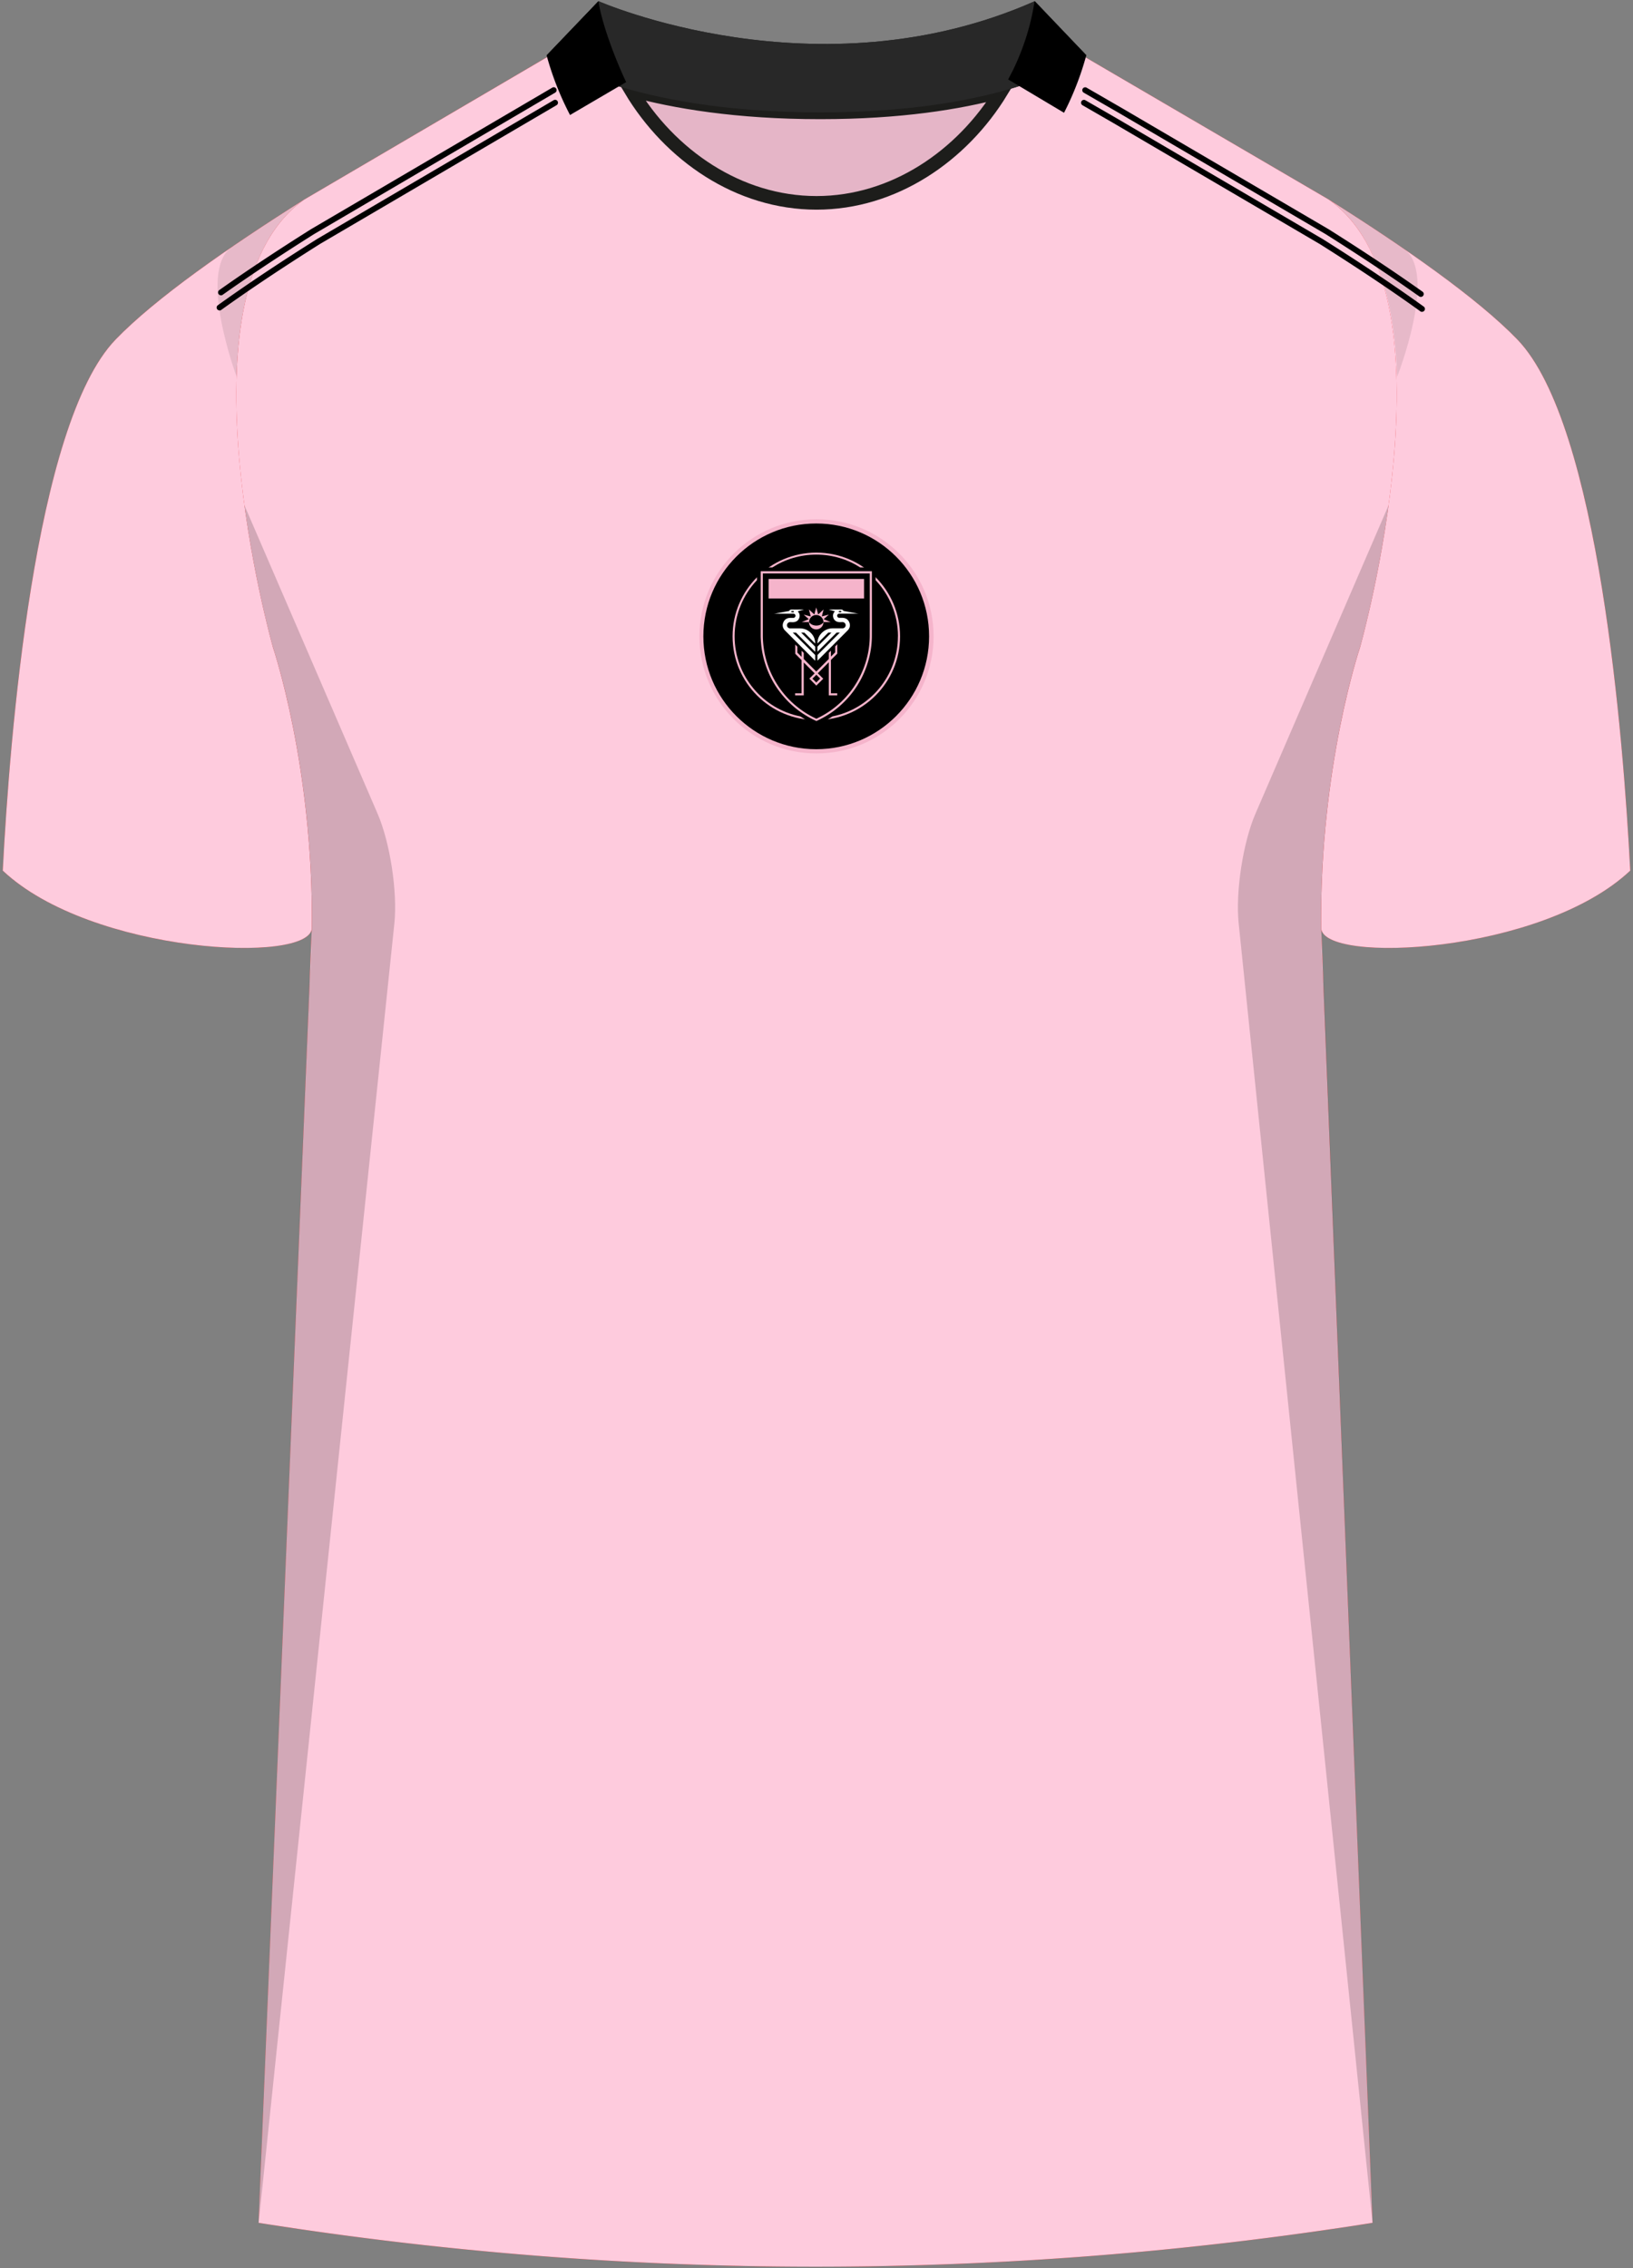 <svg xmlns="http://www.w3.org/2000/svg" viewBox="0 0 360 500"><rect x="0" y="0" width="360" height="500" fill="#808080" stroke="none"/><defs><style>.cls-1{fill:none;stroke:#1d1d1b;stroke-miterlimit:10;stroke-width:3px}.cls-2{opacity:.5}.cls-10,.cls-2,.cls-3,.cls-4,.cls-5,.cls-6,.cls-7,.cls-8,.cls-9{stroke-width:0}.cls-2,.cls-5{fill:#231f20}.cls-11{isolation:isolate}.cls-12{mix-blend-mode:multiply;opacity:.2}.cls-4{fill:#282828}.cls-6{fill:#e22220}.cls-7{fill:#fecbdd}.cls-8{fill:#e5b5c7}.cls-9{fill:#fefefe}.cls-10{fill:#f5b4cb}</style></defs><g class="cls-11"><g id="Laag_1" data-name="Laag 1"><g><g><g><g id="Brentford"><path id="Jersey_Color" d="M292.92 43.99c16.65 10.5 32.85 21.8 41.6 30.87 18.02 18.68 23.4 88.43 24.87 117.06-19.52 18.4-68.06 20.72-68.14 12.61l11.33 285.49a784.568 784.568 0 0 1-245.57 0l11.74-285.49c-.08 8.11-48.63 5.79-68.14-12.61 1.47-28.63 6.86-98.37 24.87-117.06 8.75-9.07 24.94-20.38 41.6-30.87l53.47-31.37L131.93.72s48.15 21.19 96 0l10.72 11.54 54.27 31.73Z" class="cls-6" data-name="Jersey Color"/><path id="Body" d="m238.65 12.26 54.27 31.73c29.07 20.45 6.9 98.73 6.9 98.73s-8.94 26.34-8.57 61.8l11.33 285.49a784.568 784.568 0 0 1-245.57 0l11.74-285.49c.37-35.46-8.57-61.8-8.57-61.8s-22.17-78.29 6.9-98.73l54.1-31.73h117.47Z" class="cls-7"/><g id="Sleeves"><path d="M291.25 204.53c.08 8.11 48.62 5.79 68.14-12.61-1.47-28.63-6.86-98.37-24.87-117.06-8.75-9.07-24.94-20.38-41.6-30.87 29.07 20.45 6.9 98.73 6.9 98.73s-8.94 26.34-8.57 61.8ZM68.75 204.53c-.08 8.11-48.63 5.79-68.14-12.61 1.47-28.63 6.86-98.37 24.87-117.06 8.75-9.07 24.94-20.38 41.6-30.87-29.07 20.45-6.9 98.73-6.9 98.73s8.94 26.34 8.57 61.8Z" class="cls-7"/></g><g id="Shading" class="cls-12"><path d="M68.15 217.92c3.28-42.01-7.98-75.2-7.98-75.2s-3.91-13.81-6.29-31.34l29.36 67.99c2.76 6.39 4.42 17.28 3.7 24.2L57.02 490.02l11.14-272.1ZM291.85 217.92c-3.28-42.01 7.98-75.2 7.98-75.2s3.91-13.81 6.29-31.34l-29.35 67.99c-2.76 6.39-4.42 17.28-3.7 24.2l29.51 286.45-10.72-272.1Z" class="cls-5"/><path d="M50.94 54.58c5.16-3.55 10.62-7.11 16.14-10.59-10.65 7.49-14.42 22.73-14.92 39.05 0 0-8.59-23.05-1.22-28.46ZM309.59 54.94c-5.16-3.55-11.15-7.47-16.67-10.95 10.65 7.49 14.58 22.73 15.09 39.05 0 0 8.96-22.68 1.59-28.1ZM157.74 36.24C145.9 24.43 134.9 15.01 131.93.71c0 0 7.45 3.28 19.39 5.97 0 0-.96 9.25 6.42 29.56Z" class="cls-2"/></g></g><g id="Shoulder_Stripe" data-name="Shoulder Stripe"><path d="M313.23 65.45c-.13 0-.26-.04-.37-.12-5.9-4.19-12.84-8.8-20.61-13.71l-45.4-26.61-7.94-4.58a.636.636 0 1 1 .64-1.1l7.94 4.59 45.42 26.62c7.82 4.93 14.77 9.55 20.69 13.76.29.2.35.6.15.88-.12.17-.32.27-.52.27ZM48.71 65.1a.636.636 0 0 1-.37-1.15c5.83-4.12 12.64-8.65 20.25-13.44l53.16-31.19c.3-.18.69-.08.87.23.18.3.08.69-.23.87L69.25 51.6c-7.57 4.77-14.36 9.28-20.17 13.39-.11.08-.24.12-.37.12ZM313.49 68.75c-.13 0-.26-.04-.37-.12-6.23-4.5-13.69-9.48-22.15-14.82l-45.38-26.6-6.95-4.01a.636.636 0 1 1 .64-1.1l6.95 4.01 45.4 26.61c8.51 5.36 15.98 10.36 22.24 14.87a.63.63 0 0 1-.37 1.14ZM48.4 68.43c-.2 0-.39-.09-.52-.26-.2-.28-.14-.68.14-.88 6.16-4.43 13.53-9.35 21.91-14.62l52.12-30.58c.3-.18.69-.08.87.23.18.3.08.69-.23.87L70.58 53.76c-8.33 5.25-15.68 10.16-21.82 14.57-.11.08-.24.12-.37.12Z" class="cls-3"/></g><g id="Collar"><g><path d="M228.13.26c-47.95 21.23-96.19 0-96.19 0l-11.4 11.93s17.44 12.57 60.3 12.59c41.56-.02 57.7-11.83 58.66-12.59L228.13.26Z" class="cls-4"/><path d="M180 44.72c-17.16 0-32.32-10.48-40.97-24.93 9.66 2.65 23.39 4.98 41.81 4.98 17.62 0 30.67-2.14 39.93-4.64-8.69 14.27-23.74 24.59-40.77 24.59Z" class="cls-8"/></g></g></g><path d="M180 44.72c-17.16 0-32.32-10.48-40.97-24.93 9.66 2.65 23.39 4.98 41.81 4.98 17.62 0 30.67-2.14 39.93-4.64-8.69 14.27-23.74 24.59-40.77 24.59Z" class="cls-1"/><path d="M228.13.26c-47.95 21.23-96.19 0-96.19 0l-11.4 11.93s17.44 12.57 60.3 12.59c41.56-.02 57.7-11.83 58.66-12.59L228.13.26Z" class="cls-4"/><g><path d="m125.67 25.35 12.37-7.25c-2.24-4.7-5.34-12.7-6.11-17.84L120.5 12.19a65.66 65.66 0 0 0 5.17 13.17ZM223.28 15.54l-1.03 1.97 12.32 7.35c1.99-3.88 3.66-8.1 4.91-12.67L228.07.26c-.79 5.29-2.44 10.45-4.79 15.28Z" class="cls-3"/></g></g><g><g><g><circle cx="180" cy="140.28" r="25.81" class="cls-10"/><circle cx="179.94" cy="140.28" r="24.88" class="cls-3"/><circle cx="179.96" cy="140.28" r="18.46" class="cls-10"/><path d="M197.95 140.28c0 8.73-6.21 16-14.45 17.65-.87.59-1.79 1.11-2.76 1.57-.13.06-.26.13-.4.19l-.35.17-.35-.16c-.79-.36-1.55-.75-2.24-1.17-.32-.19-.64-.39-.95-.6-8.26-1.63-14.5-8.92-14.5-17.66 0-4.79 1.87-9.14 4.92-12.37v-2.81h3.39c2.8-1.79 6.12-2.83 9.69-2.83s6.89 1.04 9.69 2.83h3.39V127.9c3.05 3.23 4.93 7.58 4.93 12.37Z" class="cls-3"/><g><path d="M190.92 140.14c-.01 2.86-.65 5.64-1.89 8.26-.91 1.9-2.11 3.63-3.57 5.15a19.49 19.49 0 0 1-5.12 3.8c-.12.06-.23.12-.36.18-.74-.36-1.42-.74-2.08-1.17-3-1.96-5.33-4.58-6.92-7.79a19.44 19.44 0 0 1-1.99-8.52v-12.84h21.94v12.93Z" class="cls-3"/><path d="M192.21 126.5v-.58H167.7v14.03c0 .29 0 .58.02.88.06 1.48.27 2.95.65 4.38.97 3.7 2.81 6.89 5.53 9.58a20.65 20.65 0 0 0 6.09 4.16c.14-.07.27-.13.41-.2 2.32-1.1 4.36-2.59 6.12-4.45a20.54 20.54 0 0 0 4.27-6.74c.91-2.34 1.4-4.76 1.42-7.27.02-4.6 0-9.2 0-13.8Zm-.47 13.65c-.01 3.01-.68 5.89-1.98 8.61-.95 1.99-2.19 3.78-3.72 5.36a19.94 19.94 0 0 1-5.34 3.96l-.72.36c-.89-.41-1.73-.87-2.53-1.39-3.14-2.05-5.55-4.75-7.21-8.11-.9-1.82-1.5-3.74-1.82-5.75-.16-1.04-.25-2.08-.25-3.13v-13.65h23.57v.17c0 4.53.01 9.05 0 13.58Z" class="cls-10"/></g></g><g><path d="m183.11 137.13-.75-.31c-.26-.11-.52-.21-.78-.32.3-.27.6-.53.9-.8l.19-.17.05-.05-.07.02-.63.16c-.28.07-.56.14-.85.22l.31-1.2.05-.2.03-.12-.07.06-.05.05-.23.21-.8.74-.04.03v-.03l-.02-.05-.09-.31-.31-1.14-.02.06-.41 1.47-1.19-1.1.4 1.53c-.07-.01-.11-.02-.15-.03l-.13-.03-1.11-.29-.08-.02-.08-.02.03.03.14.12.06.06.35.31.03.03c.1.09.2.18.31.27l.21.18c-.42.17-.83.34-1.24.51l-.3.12-.04.02h1.6c.05.98.76 1.55 1.48 1.6.38.03.73-.06 1.04-.28.45-.32.67-.77.7-1.32h1.59l-.05-.02Zm-4.75.02c-.02-.83.67-1.54 1.47-1.58.99-.06 1.72.74 1.71 1.58-.62.98-2.45 1.03-3.18 0Z" class="cls-10"/><g><path d="M184.58 144.08v-2.06c-.15.15-.3.3-.46.47v1.31l-.94.94v-1.31l-.47.47v1.37c-.93.94-1.85 1.85-2.76 2.76-.91-.91-1.83-1.82-2.76-2.76v-1.35c-.17-.17-.31-.31-.47-.46v1.34l-.94-.94v-1.31c-.18-.18-.33-.33-.46-.47v2.05l1.39 1.39v7.31h-1.42v.46h1.9v-7.25l2.4 2.4c-.39.39-.79.78-1.17 1.16l1.54 1.54c.5-.5 1.01-1.01 1.53-1.52l-1.2-1.2 2.42-2.42v7.29h1.86v-.46h-1.39v-7.34c.46-.46.93-.92 1.39-1.38Zm-3.77 5.51-.86.86c-.28-.28-.57-.56-.85-.84.29-.29.58-.58.87-.86l.84.84Z" class="cls-10"/><path d="m189.18 135.27-.49-.09c-.92-.17-1.83-.33-2.74-.5-.11-.23-.29-.32-.53-.32h-2.75l.09.02.09.03c.4.11.8.23 1.2.34-.01.02-.02.03-.02.04-.37.4-.49.87-.32 1.39.17.52.55.84 1.09.94.29.06.59.02.89.02a.692.692 0 0 1 .72.84c-.07.31-.35.53-.68.53h-2.12c-1.09 0-1.99.44-2.69 1.28-.48.58-.7 1.26-.71 2.06.82-.82 1.61-1.62 2.39-2.4h.7l-3.09 3.09v1.14l4.23-4.23h.71l-4.94 4.94v1.25s.06-.06.09-.08l1.09-1.09c1.83-1.83 3.65-3.66 5.47-5.49.48-.48.63-1.07.4-1.71-.23-.63-.7-.99-1.37-1.06-.28-.03-.56-.01-.85-.01-.17 0-.31-.07-.41-.22-.1-.15-.1-.3-.02-.46.1-.19.27-.25.47-.25h4.22l-.12-.02Zm-3.72-.3h-.53v-.29h.53v.29ZM170.74 135.28l.49-.09c.92-.17 1.83-.33 2.74-.5.11-.23.29-.32.53-.32h2.75l-.09.02-.09.03c-.4.11-.8.23-1.2.34.01.02.02.03.02.04.37.4.49.87.32 1.39-.17.52-.55.84-1.09.94-.29.06-.59.02-.89.02a.692.692 0 0 0-.72.84c.07.31.35.53.68.53h2.12c1.09 0 1.99.44 2.69 1.28.48.58.7 1.26.71 2.06-.82-.82-1.61-1.62-2.39-2.4h-.7l3.09 3.09v1.14l-4.23-4.23h-.71l4.94 4.94v1.25s-.06-.06-.09-.08l-1.09-1.09c-1.83-1.83-3.65-3.66-5.47-5.49-.48-.48-.63-1.07-.4-1.71.23-.63.7-.99 1.37-1.06.28-.03.56-.01.85-.01.17 0 .31-.07.41-.22.1-.15.1-.3.02-.46-.1-.19-.27-.25-.47-.25h-4.22l.12-.02Zm3.72-.3h.53v-.29h-.53v.29Z" class="cls-9"/></g></g><path d="M177.22 135.52s0-.02 0 0c.02 0 0 0 0 0Z" class="cls-10"/></g><path d="M169.44 127.63h21.04v4.31h-21.04z" class="cls-10"/></g></g></g></g></svg>